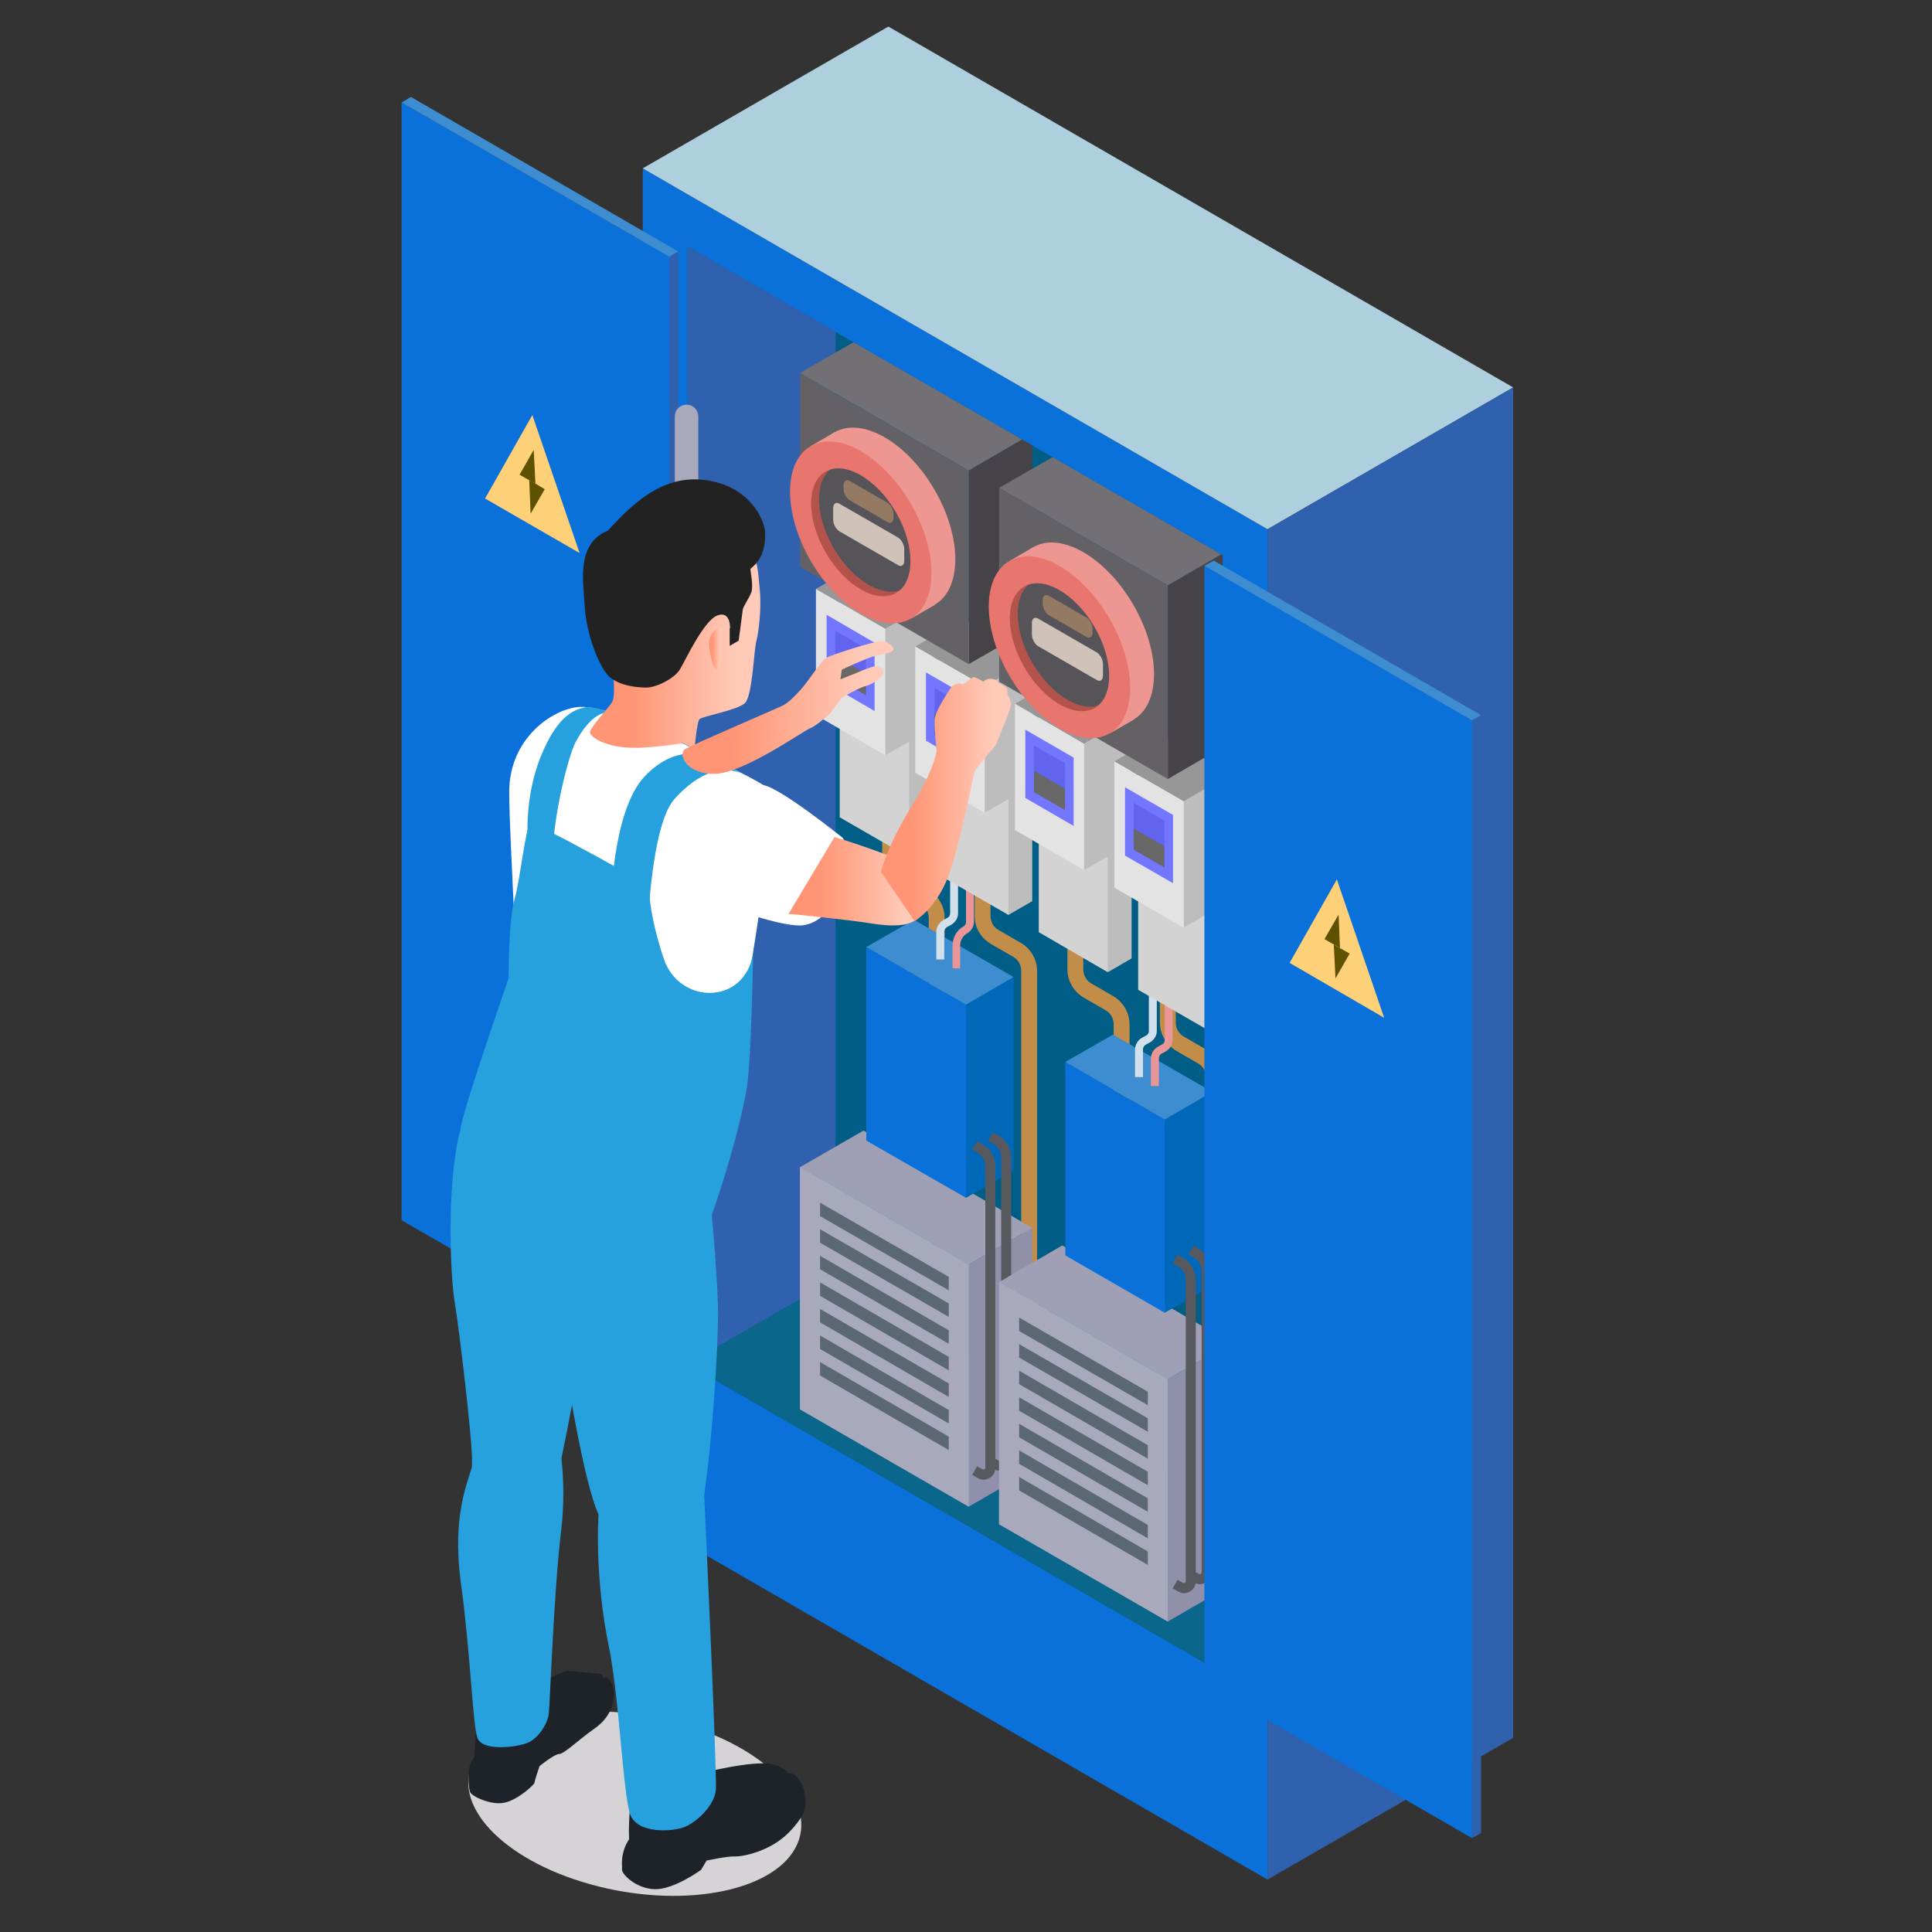 <?xml version="1.0" encoding="utf-8"?>
<svg xmlns="http://www.w3.org/2000/svg" data-name="Layer 1" id="Layer_1" viewBox="0 0 56 56">
  <rect x="0" y="0" width="56" height="56" fill="#333333" stroke="none"/>
  <defs>
    <style>
      .cls-1 {
        fill: #ee9792;
      }

      .cls-2 {
        fill: #57595e;
      }

      .cls-3 {
        fill: #565459;
      }

      .cls-4 {
        fill: #5e5100;
      }

      .cls-5 {
        fill: #0a668b;
      }

      .cls-6 {
        fill: #bdbdbd;
      }

      .cls-7 {
        fill: #cfc3b9;
      }

      .cls-8 {
        fill: #9090aa;
      }

      .cls-9 {
        fill: #e3e3e3;
      }

      .cls-10 {
        fill: #3061ae;
      }

      .cls-11 {
        fill: #9f9fb5;
      }

      .cls-12 {
        fill: url(#linear-gradient-5);
      }

      .cls-13 {
        fill: url(#linear-gradient-4);
      }

      .cls-14 {
        fill: url(#linear-gradient-3);
      }

      .cls-15 {
        fill: url(#linear-gradient-2);
      }

      .cls-16 {
        fill: #6064ef;
      }

      .cls-17 {
        fill: #727074;
      }

      .cls-18 {
        fill: #7377ff;
      }

      .cls-19 {
        fill: #5c6774;
      }

      .cls-20 {
        fill: #979797;
      }

      .cls-21 {
        fill: #fed078;
      }

      .cls-22 {
        fill: url(#linear-gradient);
      }

      .cls-23 {
        fill: #eb9696;
      }

      .cls-24 {
        fill: #947a63;
      }

      .cls-25 {
        fill: #3e8dd1;
      }

      .cls-26 {
        fill: #d6d3d6;
      }

      .cls-27 {
        fill: #a9a9bd;
      }

      .cls-28 {
        fill: #636166;
      }

      .cls-29 {
        fill: #c18d49;
      }

      .cls-30 {
        fill: #0068b8;
      }

      .cls-31 {
        fill: #005e86;
      }

      .cls-32 {
        fill: #fff;
      }

      .cls-33 {
        fill: #27a0de;
      }

      .cls-34 {
        fill: #aed0de;
      }

      .cls-35 {
        fill: #454348;
      }

      .cls-36 {
        fill: #0a71da;
      }

      .cls-37 {
        fill: #1e2329;
      }

      .cls-38 {
        fill: #d2e0eb;
      }

      .cls-39 {
        fill: #d3d3d3;
      }

      .cls-40 {
        fill: #222;
      }

      .cls-41 {
        fill: #e9756f;
      }

      .cls-42 {
        fill: #686868;
      }

      .cls-43 {
        fill: #b3534c;
      }
    </style>
    <linearGradient gradientUnits="userSpaceOnUse" id="linear-gradient" x1="22.84" x2="26.77" y1="25.54" y2="25.54">
      <stop offset=".23" stop-color="#ff9574"/>
      <stop offset=".86" stop-color="#ffcab8"/>
    </linearGradient>
    <linearGradient href="#linear-gradient" id="linear-gradient-2" x1="25.53" x2="29.29" y1="23.16" y2="23.16"/>
    <linearGradient href="#linear-gradient" id="linear-gradient-3" x1="17.11" x2="22.04" y1="18.79" y2="18.79"/>
    <linearGradient href="#linear-gradient" id="linear-gradient-4" x1="20.55" x2="20.93" y1="18.79" y2="18.79"/>
    <linearGradient href="#linear-gradient" id="linear-gradient-5" x1="19.78" x2="25.9" y1="20.49" y2="20.49"/>
  </defs>
  <g>
    <polygon class="cls-36" points="36.74 54.48 18.63 44.02 18.63 4.88 36.74 15.34 36.74 54.48"/>
    <polygon class="cls-34" points="36.74 15.34 18.63 4.88 25.75 .77 43.86 11.23 36.74 15.34"/>
    <polygon class="cls-10" points="36.74 15.34 36.74 54.48 43.86 50.37 43.86 11.23 36.74 15.34"/>
    <polygon class="cls-31" points="19.93 7.14 19.93 39.54 35.44 48.5 35.44 16.09 35.4 16.07 30.51 13.25 29.92 12.91 29.63 12.74 24.74 9.92 19.93 7.14"/>
    <polygon class="cls-10" points="24.22 9.61 19.93 7.14 19.93 39.54 24.22 37.06 24.22 9.61"/>
    <polygon class="cls-5" points="35.44 43.54 24.22 37.06 19.93 39.54 35.44 48.5 35.44 43.54"/>
    <g>
      <path class="cls-29" d="M32.28,36.3h.46v-6.61c0-.33-.18-.64-.46-.81l-.64-.37c-.15-.08-.24-.24-.24-.41v-5.3h-.46v5.3c0,.33.18.64.46.81l.64.37c.15.08.24.24.24.41v6.61Z"/>
      <path class="cls-29" d="M29.6,37.85h.46v-9.71c0-.33-.18-.64-.47-.81l-.64-.37c-.15-.08-.24-.24-.24-.41v-5.3h-.46v5.3c0,.33.18.64.47.81l.64.37c.15.08.24.24.24.41v9.71Z"/>
      <path class="cls-29" d="M34.96,40.94h.46v-9.71c0-.33-.18-.64-.46-.81l-.64-.37c-.15-.08-.24-.24-.24-.41v-5.3h-.46v5.3c0,.33.18.64.46.81l.64.37c.15.08.24.24.24.41v9.71Z"/>
      <path class="cls-29" d="M26.92,33.21h.46v-6.61c0-.33-.18-.64-.47-.81l-.64-.37c-.15-.08-.24-.24-.24-.41v-5.3h-.46v5.3c0,.33.18.64.47.81l.64.37c.15.08.24.24.24.41v6.61Z"/>
      <g>
        <polygon class="cls-8" points="28.08 43.67 28.08 36.65 29.92 35.59 29.92 42.61 28.08 43.67"/>
        <polygon class="cls-11" points="23.19 33.83 28.08 36.65 29.92 35.59 25.03 32.77 23.19 33.83"/>
        <polygon class="cls-27" points="23.19 40.85 28.08 43.67 28.08 36.65 23.19 33.83 23.19 40.85"/>
        <polygon class="cls-27" points="23.19 40.85 28.08 43.67 28.08 36.65 23.19 33.83 23.19 40.85"/>
        <polygon class="cls-27" points="23.77 39.87 27.5 42.03 27.5 37.01 23.77 34.86 23.77 39.87"/>
        <g>
          <polygon class="cls-19" points="23.77 34.86 27.5 37.01 27.5 37.4 23.77 35.25 23.77 34.86"/>
          <polygon class="cls-19" points="23.77 35.63 27.5 37.78 27.5 38.17 23.77 36.02 23.77 35.63"/>
          <polygon class="cls-19" points="23.77 36.4 27.5 38.56 27.5 38.95 23.77 36.79 23.77 36.4"/>
          <polygon class="cls-19" points="23.77 37.17 27.5 39.33 27.5 39.72 23.77 37.56 23.77 37.17"/>
          <polygon class="cls-19" points="23.77 37.94 27.5 40.1 27.5 40.49 23.77 38.33 23.77 37.94"/>
          <polygon class="cls-19" points="23.77 38.71 27.5 40.87 27.5 41.26 23.77 39.1 23.77 38.71"/>
          <polygon class="cls-19" points="23.77 39.48 27.5 41.64 27.5 42.03 23.77 39.87 23.77 39.48"/>
        </g>
      </g>
      <g>
        <polygon class="cls-36" points="25.11 33.06 28 34.72 28 29.12 25.11 27.45 25.11 33.06"/>
        <polygon class="cls-30" points="28 34.72 29.38 33.93 29.38 28.32 28 29.12 28 34.72"/>
        <polygon class="cls-25" points="25.11 27.45 28 29.12 29.38 28.32 26.49 26.66 25.11 27.45"/>
      </g>
      <path class="cls-2" d="M28.51,42.89c.06,0,.12-.02.17-.05.11-.06.17-.17.17-.29v-8.74c0-.26-.14-.51-.37-.64l-.16-.09-.14.25.16.09c.14.08.22.23.22.39v8.74s-.02.04-.03.04c0,0-.03.01-.05,0l-.16-.09-.14.25.16.09c.05.03.11.05.17.05Z"/>
      <path class="cls-2" d="M28.97,42.63c.06,0,.12-.02.17-.05.11-.06.17-.17.17-.29v-8.74c0-.26-.14-.51-.37-.64l-.16-.09-.14.25.16.09c.14.08.22.23.22.39v8.74s-.02.04-.03.04c0,0-.03.01-.05,0l-.16-.09-.14.25.16.09c.05.03.11.05.17.05Z"/>
      <g>
        <polygon class="cls-8" points="33.85 39.98 33.85 47 35.44 46.08 35.44 39.06 33.85 39.98"/>
        <polygon class="cls-11" points="28.96 37.16 33.85 39.98 35.44 39.06 35.44 38.78 33.97 37.93 33.76 37.81 30.79 36.1 28.96 37.16"/>
        <polygon class="cls-27" points="28.96 44.18 33.85 47 33.85 39.98 28.96 37.16 28.96 44.18"/>
        <polygon class="cls-27" points="28.96 44.18 33.85 47 33.85 39.98 28.96 37.16 28.96 44.18"/>
        <polygon class="cls-27" points="29.54 43.2 33.27 45.36 33.27 40.34 29.54 38.19 29.54 43.2"/>
        <g>
          <polygon class="cls-19" points="29.54 38.19 33.27 40.34 33.27 40.73 29.54 38.58 29.54 38.19"/>
          <polygon class="cls-19" points="29.54 38.96 33.27 41.11 33.27 41.5 29.54 39.35 29.54 38.96"/>
          <polygon class="cls-19" points="29.54 39.73 33.27 41.89 33.27 42.28 29.54 40.12 29.54 39.73"/>
          <polygon class="cls-19" points="29.54 40.5 33.27 42.66 33.27 43.05 29.54 40.89 29.54 40.5"/>
          <polygon class="cls-19" points="29.54 41.27 33.27 43.43 33.27 43.82 29.54 41.66 29.54 41.27"/>
          <polygon class="cls-19" points="29.54 42.04 33.27 44.2 33.27 44.59 29.54 42.43 29.54 42.04"/>
          <polygon class="cls-19" points="29.54 42.81 33.27 44.97 33.27 45.36 29.54 43.2 29.54 42.81"/>
        </g>
      </g>
      <g>
        <polygon class="cls-36" points="30.88 36.39 33.76 38.05 33.76 32.45 30.88 30.78 30.88 36.39"/>
        <polygon class="cls-30" points="33.76 38.05 35.14 37.26 35.14 31.65 33.76 32.45 33.76 38.05"/>
        <polygon class="cls-25" points="30.88 30.78 33.76 32.45 35.14 31.65 32.26 29.99 30.88 30.78"/>
      </g>
      <path class="cls-38" d="M32.9,31.22h.23v-.8c0-.06.03-.11.08-.14l.13-.07c.11-.07.19-.19.19-.32v-1.99h-.23v1.99c0,.05-.03.1-.07.12l-.13.07c-.12.07-.2.2-.2.34v.8Z"/>
      <path class="cls-23" d="M33.36,31.48h.23v-.8c0-.06.03-.11.08-.14l.13-.07c.11-.07.19-.19.19-.32v-1.99h-.23v1.99c0,.05-.03.1-.07.12l-.13.07c-.12.07-.2.2-.2.34v.8Z"/>
      <path class="cls-38" d="M27.14,27.81h.23v-.8c0-.06.03-.11.08-.14l.13-.07c.11-.07.19-.19.19-.32v-1.99h-.23v1.99c0,.05-.03.1-.07.12l-.13.07c-.12.07-.2.2-.2.34v.8Z"/>
      <path class="cls-23" d="M27.6,28.07h.23v-.66c0-.15.08-.29.21-.36.11-.07.19-.19.19-.32v-1.99h-.23v1.99c0,.05-.03.1-.07.12-.2.11-.32.33-.32.56v.66Z"/>
      <g>
        <polygon class="cls-39" points="24.34 23.69 26.35 24.85 27.04 21.1 27.04 17.44 24.34 16.68 24.34 23.69"/>
        <polygon class="cls-20" points="23.65 17.07 25.66 18.23 27.04 17.44 25.03 16.28 23.65 17.07"/>
        <polygon class="cls-6" points="26.35 21.5 26.35 24.85 27.04 24.45 27.04 17.44 25.66 18.23 25.66 21.89 26.35 21.5"/>
        <polygon class="cls-9" points="23.65 20.73 25.66 21.89 25.66 18.23 23.65 17.07 23.65 20.73"/>
        <polygon class="cls-18" points="23.96 19.8 25.35 20.61 25.35 18.63 23.96 17.82 23.96 19.8"/>
        <polygon class="cls-16" points="24.21 19.63 25.1 20.15 25.1 18.8 24.21 18.28 24.21 19.63"/>
        <polygon class="cls-42" points="24.21 19.63 25.1 20.15 25.1 19.53 24.21 19.01 24.21 19.63"/>
      </g>
      <g>
        <polygon class="cls-39" points="27.22 25.36 29.23 26.52 29.92 22.76 29.92 19.1 27.22 18.34 27.22 25.36"/>
        <polygon class="cls-20" points="26.53 18.74 28.54 19.9 29.92 19.1 27.91 17.94 26.53 18.74"/>
        <polygon class="cls-6" points="29.23 23.16 29.23 26.52 29.92 26.12 29.92 19.1 28.54 19.9 28.54 23.56 29.23 23.16"/>
        <polygon class="cls-9" points="26.53 22.4 28.54 23.56 28.54 19.9 26.53 18.74 26.53 22.4"/>
        <polygon class="cls-18" points="26.84 21.47 28.23 22.27 28.23 20.29 26.84 19.49 26.84 21.47"/>
        <polygon class="cls-16" points="27.09 21.3 27.98 21.81 27.98 20.46 27.09 19.94 27.09 21.3"/>
        <polygon class="cls-42" points="27.09 21.3 27.98 21.81 27.98 21.2 27.09 20.68 27.09 21.3"/>
      </g>
      <g>
        <polygon class="cls-39" points="30.11 27.02 32.11 28.18 32.8 24.43 32.8 20.77 30.11 20.01 30.11 27.02"/>
        <polygon class="cls-20" points="29.42 20.4 31.42 21.56 32.8 20.77 30.8 19.61 29.42 20.4"/>
        <polygon class="cls-6" points="32.11 24.83 32.11 28.18 32.8 27.78 32.8 20.77 31.42 21.56 31.42 25.22 32.11 24.83"/>
        <polygon class="cls-9" points="29.42 24.06 31.42 25.22 31.42 21.56 29.42 20.4 29.42 24.06"/>
        <polygon class="cls-18" points="29.72 23.13 31.12 23.94 31.12 21.96 29.72 21.15 29.72 23.13"/>
        <polygon class="cls-16" points="29.97 22.96 30.87 23.48 30.87 22.12 29.97 21.61 29.97 22.96"/>
        <polygon class="cls-42" points="29.97 22.96 30.87 23.48 30.87 22.86 29.97 22.34 29.97 22.96"/>
      </g>
      <g>
        <polygon class="cls-39" points="32.99 21.67 32.99 28.69 35 29.85 35.44 27.44 35.44 22.36 32.99 21.67"/>
        <polygon class="cls-20" points="32.3 22.07 34.31 23.23 35.44 22.57 35.44 22.29 34.9 21.97 33.85 21.37 33.68 21.27 32.3 22.07"/>
        <polygon class="cls-6" points="34.31 23.23 34.31 26.89 35 26.49 35 29.85 35.44 29.59 35.44 22.57 34.31 23.23"/>
        <polygon class="cls-9" points="32.3 25.73 34.31 26.89 34.31 23.23 32.3 22.07 32.3 25.73"/>
        <polygon class="cls-18" points="32.61 24.8 34 25.6 34 23.62 32.61 22.82 32.61 24.8"/>
        <polygon class="cls-16" points="32.86 24.63 33.75 25.14 33.75 23.79 32.86 23.27 32.86 24.63"/>
        <polygon class="cls-42" points="32.86 24.63 33.75 25.14 33.75 24.53 32.86 24.01 32.86 24.63"/>
      </g>
      <g>
        <polygon class="cls-17" points="23.19 10.81 28.08 13.64 29.63 12.74 24.74 9.92 23.19 10.81"/>
        <polygon class="cls-35" points="28.08 13.64 28.08 19.25 29.92 18.19 29.92 12.91 29.63 12.74 28.08 13.64"/>
        <polygon class="cls-28" points="23.19 16.43 28.08 19.25 28.08 13.64 23.19 10.82 23.19 16.43"/>
        <g>
          <path class="cls-1" d="M24.19,15.86c.8,1.38,2.1,2.13,2.9,1.67.8-.46.8-1.95,0-3.33-.8-1.38-2.1-2.13-2.9-1.67s-.8,1.95,0,3.33ZM24.62,13.27c.56-.32,1.48.21,2.04,1.18.56.97.56,2.02,0,2.34-.56.32-1.48-.21-2.04-1.18s-.56-2.02,0-2.34Z"/>
          <polygon class="cls-43" points="24.16 13.54 23.75 13.45 23.19 14.14 23.45 15.75 24.68 17.23 26.07 17.54 26.47 17.15 24.16 13.54"/>
          <path class="cls-1" d="M23.5,12.93l.69-.4s1.18.35,1.29.4c.1.04,1.21,1.11,1.53,1.81.31.69.14,2.14.14,2.14l-.05.65-.69.4.07-1.98-1.26-2.47-1.56-.2-.14-.34Z"/>
          <path class="cls-3" d="M26.2,14.72c.56.97.56,2.02,0,2.34-.56.32-1.48-.21-2.04-1.18s-.56-2.02,0-2.34,1.48.21,2.04,1.18Z"/>
        </g>
        <path class="cls-7" d="M24.33,15.4l1.7.98c.1.06.18,0,.18-.13v-.33c0-.13-.08-.28-.18-.34l-1.7-.98c-.1-.06-.18,0-.18.13v.33c0,.13.08.28.18.34Z"/>
        <path class="cls-24" d="M24.63,14.5l1.09.63c.1.06.18,0,.18-.13v-.09c0-.13-.08-.28-.18-.34l-1.09-.63c-.1-.06-.18,0-.18.13v.09c0,.13.08.28.18.34Z"/>
        <path class="cls-41" d="M23.5,16.26c.8,1.38,2.1,2.13,2.9,1.67.8-.46.8-1.95,0-3.33-.8-1.38-2.1-2.13-2.9-1.67-.8.46-.8,1.95,0,3.33ZM23.93,13.67c.56-.32,1.48.21,2.04,1.18.56.97.56,2.02,0,2.34-.56.32-1.48-.21-2.04-1.18-.56-.97-.56-2.02,0-2.34Z"/>
      </g>
      <g>
        <polygon class="cls-17" points="28.96 14.14 33.85 16.97 35.4 16.07 30.51 13.25 28.96 14.14"/>
        <polygon class="cls-35" points="33.85 16.97 33.85 22.58 34.9 21.97 34.9 21.97 35.44 21.66 35.44 16.09 35.4 16.07 33.85 16.97"/>
        <polygon class="cls-28" points="28.96 19.76 33.85 22.58 33.85 16.97 28.96 14.14 28.96 19.76"/>
        <g>
          <path class="cls-1" d="M29.95,19.19c.8,1.38,2.1,2.13,2.9,1.67.8-.46.8-1.95,0-3.33-.8-1.38-2.1-2.13-2.9-1.67-.8.46-.8,1.95,0,3.33ZM30.38,16.6c.56-.32,1.48.21,2.04,1.18.56.97.56,2.02,0,2.34-.56.32-1.48-.21-2.04-1.18-.56-.97-.56-2.02,0-2.34Z"/>
          <polygon class="cls-43" points="29.92 16.87 29.51 16.78 28.96 17.47 29.22 19.08 30.45 20.56 31.84 20.87 32.24 20.48 29.92 16.87"/>
          <path class="cls-1" d="M29.26,16.26l.69-.4s1.18.35,1.29.4c.1.04,1.21,1.11,1.53,1.81.31.69.14,2.14.14,2.14l-.05.65-.69.4.07-1.98-1.26-2.47-1.56-.2-.14-.34Z"/>
          <path class="cls-3" d="M31.96,18.05c.56.97.56,2.02,0,2.34-.56.32-1.48-.21-2.04-1.18s-.56-2.02,0-2.34c.56-.32,1.48.21,2.04,1.18Z"/>
        </g>
        <path class="cls-7" d="M30.09,18.73l1.7.98c.1.06.18,0,.18-.13v-.33c0-.13-.08-.28-.18-.34l-1.7-.98c-.1-.06-.18,0-.18.13v.33c0,.13.08.28.18.34Z"/>
        <path class="cls-24" d="M30.4,17.83l1.09.63c.1.06.18,0,.18-.13v-.09c0-.13-.08-.28-.18-.34l-1.09-.63c-.1-.06-.18,0-.18.13v.09c0,.13.08.28.18.34Z"/>
        <path class="cls-41" d="M29.26,19.59c.8,1.38,2.1,2.13,2.9,1.67.8-.46.8-1.95,0-3.33-.8-1.38-2.1-2.13-2.9-1.67-.8.46-.8,1.95,0,3.33ZM29.69,17c.56-.32,1.48.21,2.04,1.18.56.97.56,2.02,0,2.34-.56.32-1.48-.21-2.04-1.18-.56-.97-.56-2.02,0-2.34Z"/>
      </g>
      <path class="cls-2" d="M34.32,46.18c.06,0,.12-.02.17-.05.11-.06.17-.17.17-.29v-8.74c0-.26-.14-.51-.37-.64l-.16-.09-.14.25.16.09c.14.08.22.23.22.39v8.74s-.02.04-.03.04c0,0-.03.01-.05,0l-.16-.09-.14.25.16.09c.05.03.11.05.17.05Z"/>
      <path class="cls-2" d="M34.78,45.92c.06,0,.12-.02.17-.05.11-.06.17-.17.17-.29v-8.74c0-.26-.14-.51-.37-.64l-.16-.09-.14.25.16.09c.14.08.22.23.22.39v8.74s-.02.04-.03.04c0,0-.03.01-.05,0l-.16-.09-.14.25.16.09c.05.03.11.05.17.05Z"/>
    </g>
    <g>
      <g>
        <polygon class="cls-36" points="42.67 53.28 34.91 48.8 34.91 16.4 42.67 20.88 42.67 53.28"/>
        <polygon class="cls-25" points="34.91 16.4 35.18 16.25 42.93 20.73 42.67 20.88 34.91 16.4"/>
        <polygon class="cls-10" points="42.67 53.28 42.93 53.13 42.93 20.73 42.67 20.88 42.67 53.28"/>
      </g>
      <g>
        <polygon class="cls-21" points="38.75 25.49 37.38 27.91 40.12 29.5 38.75 25.49"/>
        <g>
          <polygon class="cls-4" points="38.8 26.51 38.39 27.22 38.84 27.48 38.8 26.51"/>
          <polygon class="cls-4" points="38.71 28.36 39.12 27.64 38.66 27.38 38.71 28.36"/>
        </g>
      </g>
    </g>
    <g>
      <g>
        <polygon class="cls-36" points="19.4 39.84 11.64 35.37 11.64 2.97 19.4 7.44 19.4 39.84"/>
        <polygon class="cls-25" points="11.64 2.97 11.91 2.81 19.66 7.29 19.4 7.44 11.64 2.97"/>
        <polygon class="cls-10" points="19.4 39.84 19.66 39.69 19.66 7.29 19.4 7.44 19.4 39.84"/>
      </g>
      <g>
        <polygon class="cls-21" points="15.43 12.03 14.06 14.45 16.8 16.03 15.43 12.03"/>
        <g>
          <polygon class="cls-4" points="15.47 13.04 15.06 13.76 15.52 14.02 15.47 13.04"/>
          <polygon class="cls-4" points="15.38 14.89 15.79 14.18 15.34 13.91 15.38 14.89"/>
        </g>
      </g>
    </g>
    <path class="cls-27" d="M19.9,14.96h0c-.19,0-.34-.15-.34-.34v-2.55c0-.19.15-.34.34-.34h0c.19,0,.34.15.34.34v2.55c0,.19-.15.34-.34.34Z"/>
    <path class="cls-27" d="M19.9,24.97h0c-.19,0-.34-.15-.34-.34v-2.55c0-.19.15-.34.34-.34h0c.19,0,.34.15.34.34v2.55c0,.19-.15.34-.34.34Z"/>
    <path class="cls-27" d="M19.9,34.98h0c-.19,0-.34-.15-.34-.34v-2.55c0-.19.15-.34.34-.34h0c.19,0,.34.15.34.34v2.55c0,.19-.15.34-.34.34Z"/>
  </g>
  <g>
    <path class="cls-26" d="M23.11,53.45c-.58,1.33-3.16,1.88-5.76,1.23-2.6-.65-4.24-2.24-3.66-3.57.58-1.33,3.16-1.88,5.76-1.23,2.6.65,4.24,2.24,3.66,3.57Z"/>
    <path class="cls-37" d="M13.83,49.7s-.1,1.37-.1,1.61c0,.24.6.35.97.32.37-.03.7-.79.91-.89.21-.09.83-.53.97-.59s.84-.72.96-.99c.12-.28-.1-.64-.1-.64,0,0-.8-.08-.98-.09-.18,0-1.22.56-1.22.56l-1.42.71Z"/>
    <path class="cls-37" d="M14.22,50.4s-.58.55-.62.86c-.04.31-.01.59.03.69.04.11.6.39,1,.3.4-.09.85-.52.86-.57,0-.05.15-.49.15-.49,0,0,.43-.35.57-.35s.57-.42,1-.72c.43-.3.53-.61.58-.89s-.1-.57-.2-.61c-.11-.04-1.31.38-1.31.38l-2.07,1.39Z"/>
    <path class="cls-33" d="M14,41.73s-.2.28-.31.75c-.12.47-.6,1.44-.33,3.41.27,1.97.34,4.02.47,4.46.12.44,1.19.29,1.48.16.29-.13.57-.54.6-.86.03-.32.15-3.59.35-5.23s-.09-2.88-.18-3.15c-.08-.27-2.08.44-2.08.44Z"/>
    <path class="cls-37" d="M18.28,52.11s-.09,1-.03,1.34.46.64.84.59c.38-.04,1.25-.44,1.53-.46.28-.03,1.85-.65,2.13-.82.28-.18.39-.9.39-.9,0,0-.16-.57-.73-.72-.57-.14-2.18.28-2.18.28l-1.95.68Z"/>
    <path class="cls-37" d="M18.62,53.03s-.32.09-.48.45c-.16.36-.1.6-.11.72,0,.12.39.54.95.56.56.01,1.34-.56,1.34-.56l.16-.27s.6-.13.82-.12c.21.01,1.02-.14,1.56-.69.54-.55.5-.8.48-1.03-.02-.23-.12-.51-.32-.65-.2-.14-1.59.12-1.59.12l-2.82,1.47Z"/>
    <path class="cls-33" d="M17.69,42.71s-.29.41-.34,1.18c-.05.77-.02,2.29.29,3.79.31,1.5.42,4.36.63,4.92s1.23.5,1.59.35c.35-.15.85-.62.89-1.07.04-.45-.34-8.6-.34-8.6l-2.72-.56Z"/>
    <path class="cls-33" d="M16.14,31.4c-.26-.16-1.3.03-1.92.87-.62.84-.82.22-.92.65-.36,1.6-.24,4.13-.12,4.83.12.69.53,4.12.5,4.63-.03.51.43.62,1.1.81s1.19,0,1.31-.2.91-4.28.92-5.21c0-.92-.22-4.47-.22-4.47l-.65-1.91Z"/>
    <path class="cls-33" d="M15.5,32.58s-.94,2.2-.61,3.93c.33,1.73,1.51,3.18,1.53,3.29s.53,3.29.93,4.09c.4.8,2.47.67,2.81.39.34-.28.69-5.23.65-6.45-.04-1.22-.24-3.47-.3-3.7s-5-1.56-5-1.56Z"/>
    <path class="cls-32" d="M22.15,25.33c-.05.86-1.32,8.5-1.53,8.98-.21.48-2.11.65-4.05.12-1.93-.52-2.68-.94-2.86-1.46s1.07-3.65,1.19-4.46-.13-3.95-.14-5.54,1.3-2.45,2.05-2.48c.75-.03,2.21.68,2.21.68,0,0,3.08,1.5,3.18,1.64s.56,1.07.54,1.32c-.02.25-.6,1.2-.6,1.2Z"/>
    <path class="cls-33" d="M21.83,27.63c-.24,1.51-2.14,1.5-2.59.16-.45-1.34-.43-2.12-.43-2.12,0,0-3.3-1.88-3.44-1.79-.14.09-.29,1.62-.46,2.2s-.17,2.28-.17,2.28c0,0-1.07,3.09-1.32,4.04s-.23,2.3-.23,2.3c0,0,3.21,1.07,4.32,1.19,1.11.12,2.72.49,3.18-.84.46-1.33.82-2.71.96-3.53.13-.82.18-3.88.18-3.88Z"/>
    <path class="cls-33" d="M21.59,22.46c-.65-.33-1.37-.05-2.04.7-.67.75-.77,3.67-.77,3.67l-1.07-.56s.02-2.76.98-3.77,1.87-.56,1.87-.56l1.04.53Z"/>
    <path class="cls-33" d="M17.76,20.67c-.43-.12-.82.37-1.06.81-.24.43-.67,2.25-.67,3.23-.44.34-.57.1-.67-.06-.1-.17-.17-1.56.33-2.76.5-1.21.99-1.31,1.23-1.38.23-.07.85.17.85.17Z"/>
    <path class="cls-32" d="M24.42,24.28s-1.78-1.43-2.28-1.52c-.51-.09-1,.26-1.36,1.63-.36,1.37.5,1.87.64,1.98.14.11,1.42.51,1.86.45.44-.07.84-.38,1.12-1.28.27-.91.03-1.25.03-1.25Z"/>
    <path class="cls-22" d="M22.84,26.49c.13,0,1.82.18,2.37.27.55.09,1.18.13,1.43-.19.25-.32.2-1.36-.72-1.71-.93-.36-1.73-.6-1.73-.6l-1.34,2.24Z"/>
    <path class="cls-15" d="M25.53,25.27s.21-.81.89-1.89c.67-1.08.73-1.62.73-1.62,0,0-.07-.58-.06-.87,0-.29.44-.89.48-.97.05-.08.27-.14.3-.09.03.05.28-.18.34-.2.06-.02.29.13.29.13,0,0,.09-.11.27-.08s.17.12.17.12c0,0,.25.1.26.2,0,.1,0,.13,0,.13,0,0,.12.16.1.32s-.44,1.15-.44,1.15c0,0-.58.68-.61.75-.03.07-.4,2.08-.76,3.04-.36.96-.98,1.31-.98,1.31l-.97-1.42Z"/>
    <path class="cls-14" d="M17.76,19.18c.03.64.08,1.02-.03,1.19-.11.17-.61.71-.63.84s.36.39.98.45c.62.07,1.71-.12,1.71-.12l.34.17s.07-.77.14-.86c.07-.09,1.1-.26,1.32-.47.22-.2.26-1.51.33-1.78.07-.27.16-.97.1-1.53s-.03-.92-.41-1.12c-.37-.2-1.75-.12-2.15.37s-1.71,2.84-1.71,2.84Z"/>
    <path class="cls-13" d="M20.93,18.2c-.05-.06-.27.07-.35.28-.08.21.03.58.07.73.04.15.12.22.19.17.07-.04.07-.39.08-.51,0-.13.01-.68.01-.68Z"/>
    <path class="cls-12" d="M24.39,20.23c.19-.11.5-.29.72-.35.22-.06.5-.29.5-.37,0-.08-.09-.21-.22-.2-.13,0-.6.21-.6.21l-.43.17.04-.28s.79-.37,1.01-.41c.22-.04.47-.1.49-.17.02-.08-.17-.25-.38-.24-.21,0-1.41.39-1.56.47s-.54.7-.75.93-.37.38-.5.45-2.66,1.15-2.86,1.28c-.2.14.04.73.88.71.84-.02,2.62-1.29,2.77-1.33.15-.05.56-.42.56-.42l.33-.44Z"/>
    <path class="cls-40" d="M21.16,18.22s.03-.53-.37-.38c-.39.15-.92,1.29-1.08,1.56-.16.27-.7.54-1,.53-.3-.01-.71-.05-1.02-.29-.31-.24-.7-1.28-.74-2.04-.04-.75-.26-1.84.67-2.22.76-.83,1.81-1.89,3.37-1.33.79.29,1.2,1.02,1.19,1.46,0,.76-.43.94-.43.99,0,.05.09.48.03.66-.06.17-.24.42-.25.51s-.12.9-.12.9l-.26.15v-.51Z"/>
  </g>
</svg>